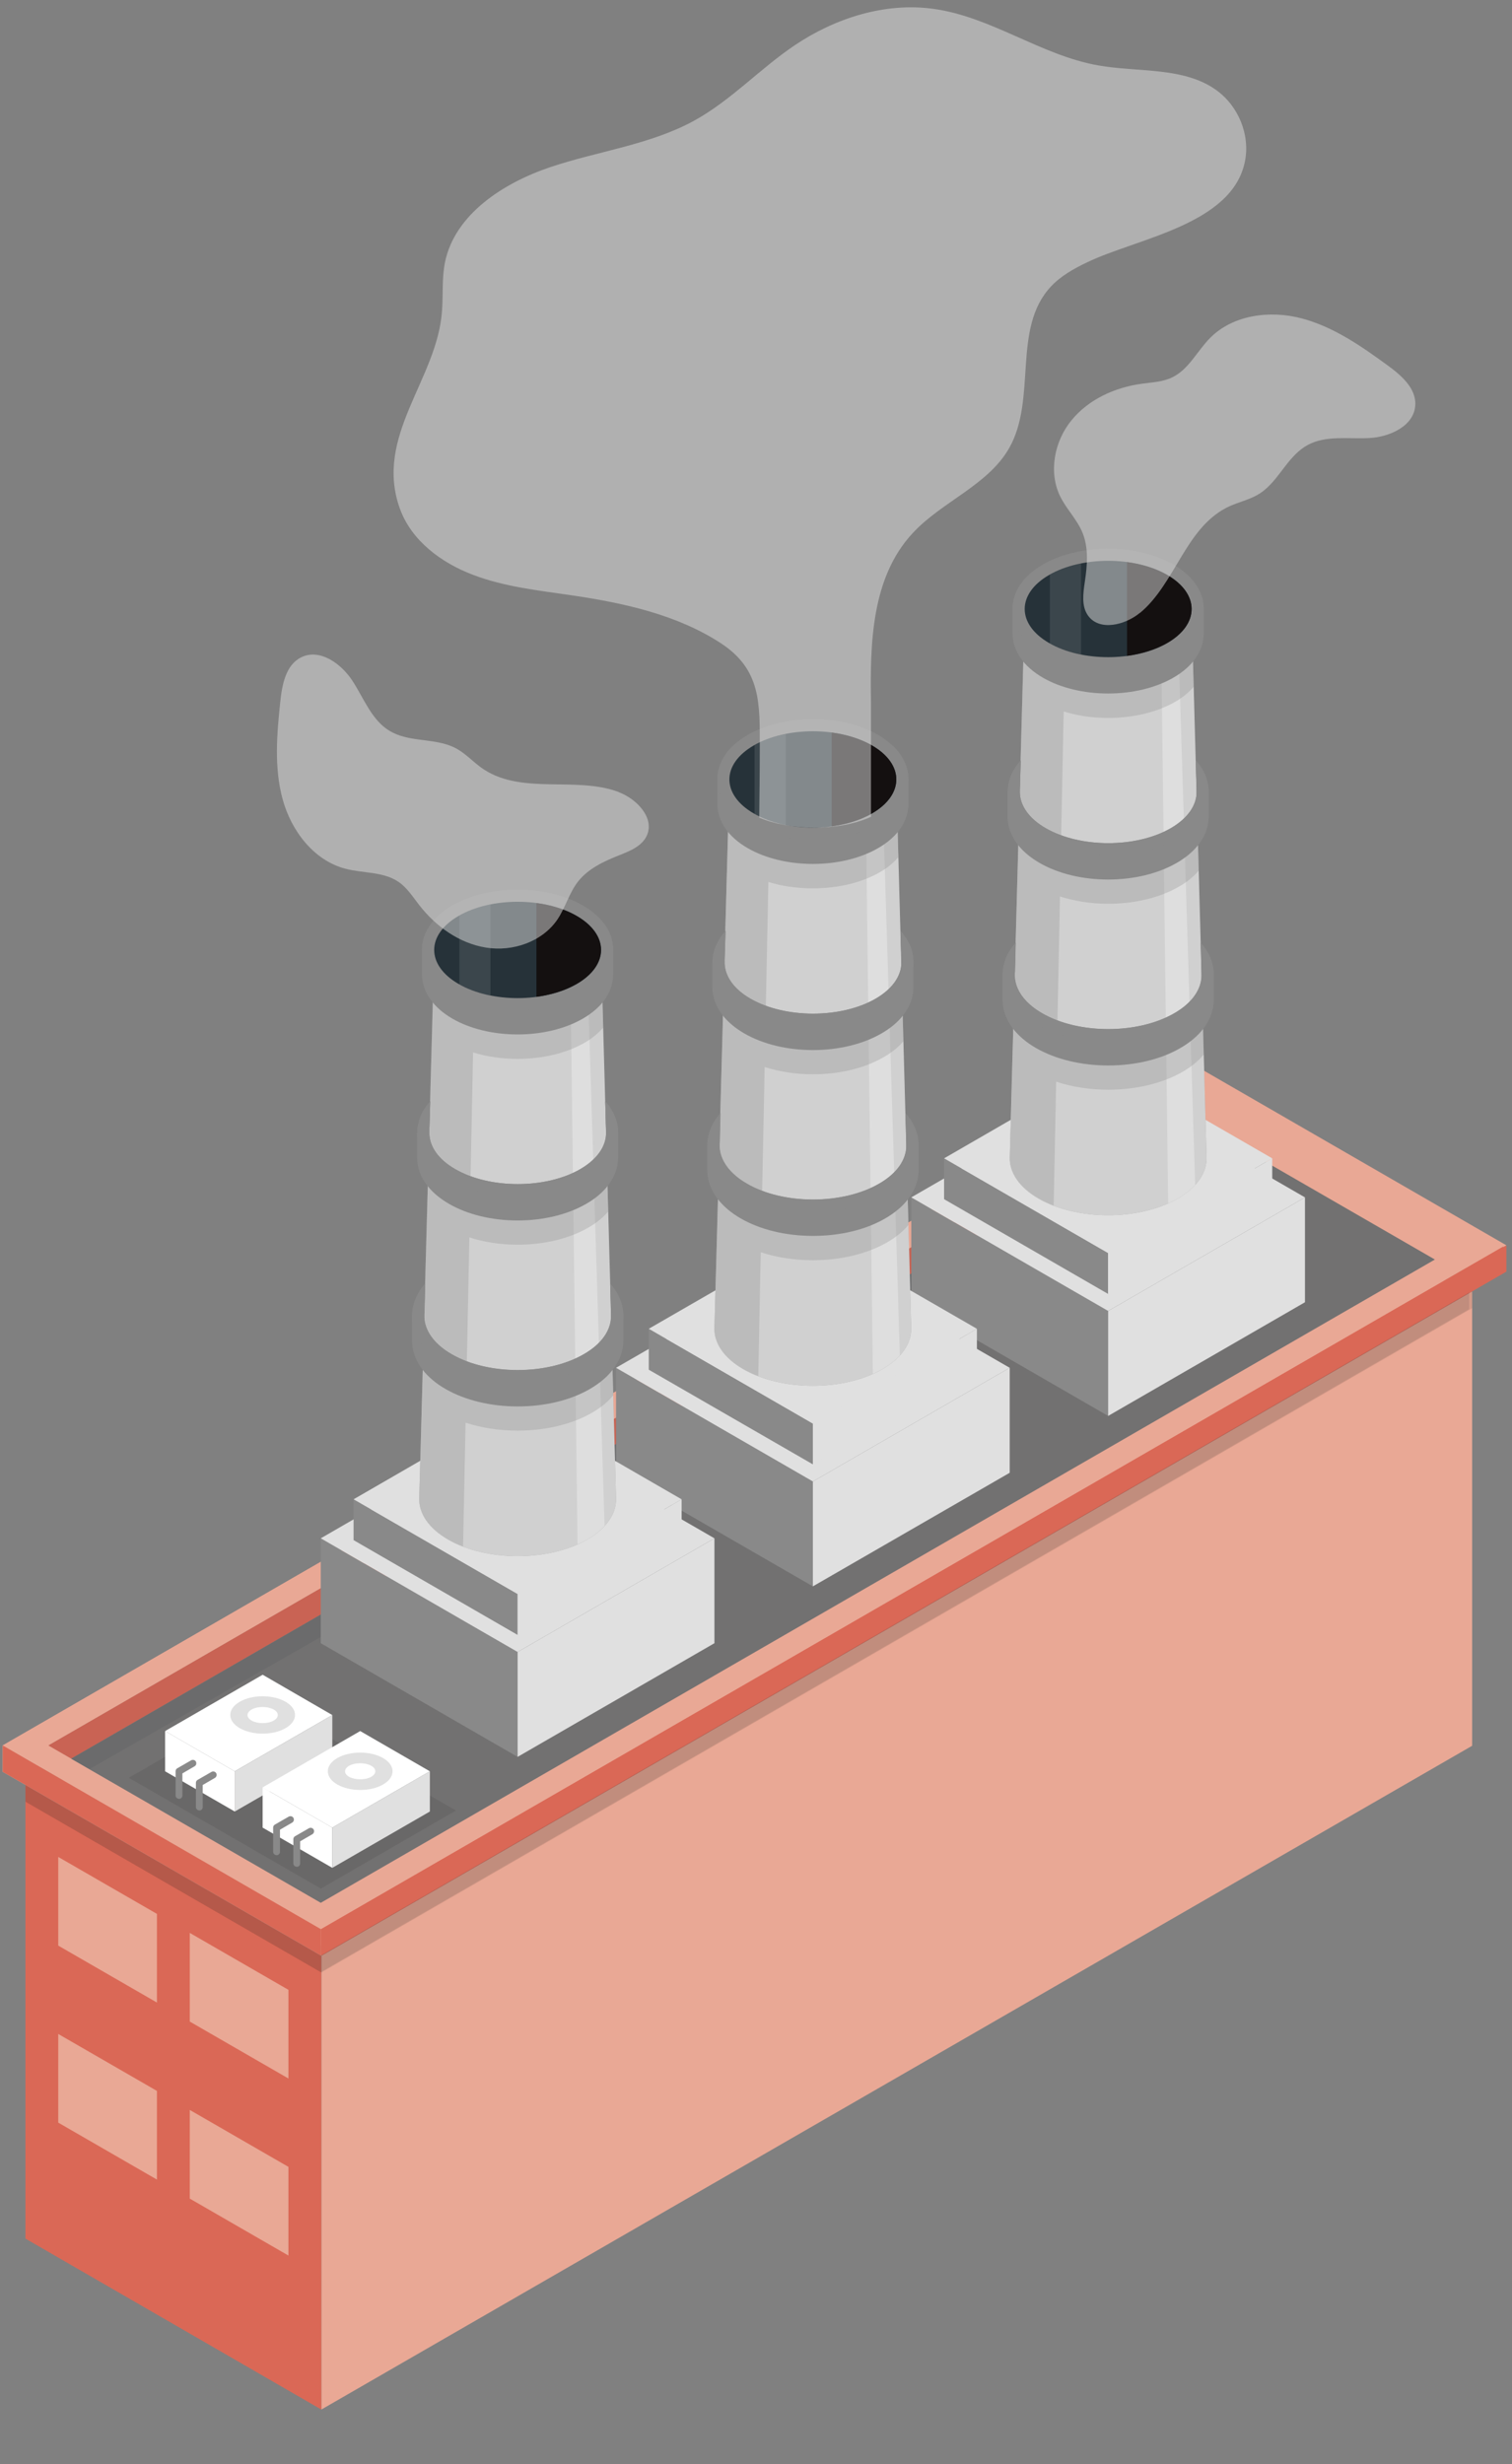 <svg width="135" height="220" viewBox="0 0 135 220" fill="none" xmlns="http://www.w3.org/2000/svg">
<rect x="0" y="0" width="135" height="220" fill="#808080" stroke="none"/>
<g clip-path="url(#clip0_732_8865)">
<path d="M28.692 215.134V174.623L131.443 115.305V155.869L28.692 215.134Z" fill="#E9A895"/>
<path d="M32.266 177.786V186.935L44.284 179.993V170.843L32.266 177.786Z" fill="#E9A895"/>
<path d="M28.692 215.134L2.272 199.873V159.371L28.692 174.623V215.134Z" fill="#DA6856"/>
<path d="M14.012 170.88L5.202 165.796V173.712L14.012 178.796V170.88ZM25.752 177.661L16.943 172.577V180.493L25.752 185.577V177.661Z" fill="#E9A895"/>
<path d="M32.267 193.468V202.617L44.284 195.675V186.525L32.267 193.468Z" fill="#E9A895"/>
<path d="M14.012 186.686L5.202 181.602V189.518L14.012 194.602V186.686ZM25.752 193.467L16.943 188.383V196.3L25.752 201.384V193.467Z" fill="#E9A895"/>
<g opacity="0.1">
<path d="M130.148 112.517L131.443 113.268V116.797L28.692 176.116L2.272 160.864V158.514L4.586 157.174L6.623 158.353L4.309 159.693L28.692 173.766L130.425 115.037L128.11 113.697L130.148 112.517Z" fill="#141010"/>
</g>
<path d="M106.042 97.105V99.464L6.347 157.013L4.31 155.843L106.042 97.105Z" fill="#DA6856"/>
<path d="M28.694 172.264L134.5 111.186V113.536L28.694 174.623V172.264Z" fill="#DA6856"/>
<path d="M0.235 155.842L28.693 172.274L134.499 111.186L106.042 94.755L104.005 95.934L0.235 155.842ZM4.31 155.842L106.042 97.114L130.425 111.186L28.693 169.915L4.31 155.842Z" fill="#E9A895"/>
<path d="M0.235 155.842V158.192L28.693 174.623V172.265L0.235 155.842Z" fill="#E9A895"/>
<path d="M106.042 97.105V99.464L128.388 112.357L130.425 111.186L106.042 97.105Z" fill="#E9A895"/>
<path d="M106.042 99.464L6.347 157.013L28.693 169.915L128.388 112.357L106.042 99.464Z" fill="#E9A895"/>
<g opacity="0.1">
<path d="M7.991 157.96L108.213 100.714L106.042 97.105L4.309 155.833L7.991 157.96Z" fill="#141010"/>
</g>
<g opacity="0.1">
<path d="M129.873 112.617L131.168 113.367V116.888L28.641 176.081L2.283 160.865V158.515L4.588 157.175L6.626 158.354L4.311 159.686L28.641 173.731L130.15 115.128L127.836 113.796L129.873 112.617Z" fill="#141010"/>
</g>
<path d="M105.819 97.24V99.589L6.347 157.023L4.31 155.843L105.819 97.24Z" fill="#DA6856"/>
<path d="M28.64 172.239L134.215 111.285V113.635L28.64 174.589V172.239Z" fill="#DA6856"/>
<path d="M0.245 155.842L28.64 172.238L134.214 111.284L105.819 94.889L103.782 96.059L0.245 155.842ZM4.311 155.842L105.819 97.239L130.149 111.284L28.64 169.888L4.311 155.842Z" fill="#E9A895"/>
<path d="M0.245 155.844V158.193L28.64 174.589V172.239L0.245 155.844Z" fill="#DA6856"/>
<path d="M105.82 97.24V99.589L128.113 112.456L130.15 111.285L105.82 97.24Z" fill="#E9A895"/>
<path d="M105.819 99.59L6.347 157.023L28.64 169.889L128.111 112.456L105.819 99.59Z" fill="#898989"/>
<g opacity="0.2">
<path d="M105.821 99.589L6.349 157.022L28.642 169.888L128.113 112.455L105.821 99.589Z" fill="#141010"/>
</g>
<g opacity="0.1">
<path d="M7.983 157.952L107.991 100.84L105.82 97.24L4.311 155.834L7.983 157.952Z" fill="#263239"/>
</g>
<g opacity="0.1">
<path d="M23.567 151.76L40.704 161.651L28.651 168.62L11.505 158.729L23.567 151.76Z" fill="#141010"/>
</g>
<path d="M23.452 149.527L29.67 153.127L20.959 158.149L14.74 154.557L23.452 149.527Z" fill="white"/>
<path d="M29.671 153.127V156.719L20.96 161.741V158.149L29.671 153.127Z" fill="#E0E0E0"/>
<path d="M14.74 154.557V158.149L20.959 161.741V158.149L14.74 154.557Z" fill="white"/>
<path d="M25.497 151.939C26.623 152.591 26.623 153.645 25.497 154.298C24.371 154.95 22.54 154.95 21.405 154.298C20.279 153.645 20.279 152.591 21.405 151.939C22.531 151.287 24.362 151.287 25.497 151.939Z" fill="#E0E0E0"/>
<path d="M24.407 152.618C24.935 152.895 24.935 153.351 24.407 153.637C23.88 153.923 23.023 153.914 22.495 153.637C21.968 153.36 21.968 152.904 22.495 152.618C23.023 152.332 23.88 152.341 24.407 152.618Z" fill="white"/>
<path d="M17.795 161.65C17.965 161.65 18.099 161.516 18.099 161.347V159.372L19.189 158.738C19.331 158.657 19.385 158.469 19.305 158.318C19.224 158.175 19.037 158.121 18.885 158.201L17.643 158.916C17.545 158.97 17.491 159.068 17.491 159.184V161.338C17.491 161.507 17.625 161.641 17.795 161.641V161.65Z" fill="#898989"/>
<path d="M15.982 160.614C16.151 160.614 16.285 160.48 16.285 160.31V158.336L17.375 157.701C17.518 157.621 17.572 157.433 17.491 157.281C17.411 157.138 17.224 157.085 17.072 157.165L15.83 157.88C15.731 157.934 15.678 158.032 15.678 158.148V160.301C15.678 160.471 15.812 160.605 15.982 160.605V160.614Z" fill="#898989"/>
<path d="M32.161 154.556L38.379 158.148L29.668 163.178L23.449 159.586L32.161 154.556Z" fill="white"/>
<path d="M38.38 158.148V161.74L29.669 166.77V163.178L38.38 158.148Z" fill="#E0E0E0"/>
<path d="M23.449 159.586V163.177L29.668 166.769V163.177L23.449 159.586Z" fill="white"/>
<path d="M34.205 156.968C35.331 157.62 35.331 158.675 34.205 159.327C33.08 159.979 31.248 159.979 30.113 159.327C28.988 158.675 28.988 157.62 30.113 156.968C31.239 156.316 33.071 156.316 34.205 156.968Z" fill="#E0E0E0"/>
<path d="M33.115 157.638C33.642 157.915 33.642 158.371 33.115 158.657C32.587 158.934 31.73 158.934 31.203 158.657C30.675 158.38 30.675 157.924 31.203 157.638C31.73 157.361 32.587 157.361 33.115 157.638Z" fill="white"/>
<path d="M26.496 166.68C26.665 166.68 26.799 166.546 26.799 166.376V164.402L27.889 163.767C28.032 163.687 28.086 163.499 28.006 163.347C27.925 163.204 27.738 163.151 27.586 163.231L26.344 163.946C26.245 164 26.192 164.098 26.192 164.214V166.367C26.192 166.537 26.326 166.671 26.496 166.671V166.68Z" fill="#898989"/>
<path d="M24.692 165.643C24.862 165.643 24.996 165.509 24.996 165.339V163.364L26.086 162.73C26.229 162.65 26.282 162.462 26.202 162.31C26.122 162.167 25.934 162.114 25.782 162.194L24.54 162.909C24.442 162.962 24.388 163.061 24.388 163.177V165.33C24.388 165.5 24.522 165.634 24.692 165.634V165.643Z" fill="#898989"/>
<path d="M98.94 126.421V117.049L81.365 106.908V116.271L98.94 126.421Z" fill="#898989"/>
<path d="M98.94 126.421V117.049L116.514 106.908V116.271L98.94 126.421Z" fill="#E0E0E0"/>
<path d="M81.365 106.907L98.94 96.757L116.514 106.907L98.94 117.048L81.365 106.907Z" fill="#E0E0E0"/>
<path d="M98.939 115.529V111.875L84.294 103.422V107.068L98.939 115.529Z" fill="#898989"/>
<path d="M98.939 115.529V111.875L113.592 103.422V107.068L98.939 115.529Z" fill="#E0E0E0"/>
<path d="M84.294 103.422L98.938 94.961L113.592 103.422L98.938 111.874L84.294 103.422Z" fill="#E0E0E0"/>
<path d="M90.154 103.369L91.494 54.379C91.494 53.28 92.218 52.181 93.674 51.341C96.587 49.661 101.305 49.661 104.208 51.341C105.665 52.181 106.388 53.28 106.388 54.379L107.729 103.377C107.747 104.691 106.898 106.013 105.155 107.014C101.724 108.997 96.158 108.997 92.727 107.014C90.994 106.013 90.136 104.691 90.154 103.377V103.369Z" fill="#898989"/>
<g opacity="0.6">
<path d="M90.154 103.369L91.494 54.379C91.494 53.28 92.218 52.181 93.674 51.341C96.587 49.661 101.305 49.661 104.208 51.341C105.665 52.181 106.388 53.28 106.388 54.379L107.729 103.377C107.747 104.691 106.898 106.013 105.155 107.014C101.724 108.997 96.158 108.997 92.727 107.014C90.994 106.013 90.136 104.691 90.154 103.377V103.369Z" fill="white"/>
</g>
<g opacity="0.3">
<path d="M105.041 51.912L106.712 105.798C106.31 106.235 105.801 106.646 105.157 107.013C104.88 107.174 104.594 107.308 104.3 107.442L103.594 51.018C103.808 51.116 104.023 51.224 104.219 51.34C104.532 51.518 104.8 51.715 105.05 51.912H105.041Z" fill="white"/>
</g>
<g opacity="0.3">
<path d="M90.441 93.004L90.521 89.894L90.852 77.743L90.968 73.499L91.486 54.387C91.486 54.262 91.495 54.137 91.522 54.012C91.674 53.038 92.388 52.091 93.675 51.349C94.149 51.072 94.676 50.849 95.23 50.661L95.212 51.68C96.365 51.349 97.633 51.171 98.938 51.171C101.154 51.171 103.262 51.671 104.862 52.574C105.416 52.886 105.88 53.253 106.273 53.637C106.354 53.887 106.389 54.137 106.389 54.387L106.577 61.321C106.13 61.83 105.567 62.304 104.862 62.697C103.262 63.599 101.163 64.1 98.938 64.1C97.535 64.1 96.177 63.903 94.971 63.519L94.703 76.76C97.812 77.859 101.94 77.645 104.629 76.117C105.934 75.384 106.693 74.446 106.917 73.481L107.033 77.734C106.559 78.288 105.943 78.788 105.183 79.208C103.503 80.164 101.288 80.692 98.947 80.692C97.419 80.692 95.945 80.459 94.64 80.039L94.372 93.281C97.66 94.478 102.083 94.264 104.96 92.629C106.336 91.851 107.131 90.877 107.372 89.868L107.488 94.138C106.997 94.737 106.336 95.273 105.514 95.738C103.745 96.739 101.413 97.293 98.947 97.293C97.294 97.293 95.703 97.042 94.301 96.578L94.077 107.639C93.604 107.46 93.157 107.246 92.737 107.005C91.004 106.004 90.146 104.682 90.164 103.368L90.45 93.004H90.441Z" fill="#898989"/>
</g>
<path d="M89.96 70.72V72.883C89.96 73.803 90.291 74.688 90.916 75.465C91.381 76.055 92.033 76.591 92.819 77.046C94.472 78.002 96.652 78.529 98.94 78.529C101.227 78.529 103.407 78.002 105.06 77.046C105.855 76.591 106.498 76.055 106.963 75.465C107.589 74.688 107.919 73.803 107.919 72.883V70.72C107.919 69.693 107.517 68.737 106.767 67.897L106.838 70.506V70.72C106.838 71.891 106.07 73.052 104.533 73.946C101.45 75.724 96.456 75.724 93.373 73.946C91.845 73.07 91.077 71.909 91.059 70.747V70.497L91.139 67.897C90.38 68.737 89.978 69.702 89.978 70.72H89.96Z" fill="#898989"/>
<path d="M89.96 70.72C89.96 71.676 90.317 72.57 90.97 73.374C91.434 73.937 92.06 74.446 92.819 74.884C94.472 75.84 96.652 76.358 98.94 76.358C101.227 76.358 103.407 75.831 105.06 74.884C105.828 74.455 106.445 73.937 106.91 73.374C107.571 72.57 107.919 71.676 107.919 70.72C107.919 69.693 107.517 68.737 106.767 67.897L106.838 70.506V70.72C106.838 71.891 106.07 73.052 104.533 73.946C101.45 75.724 96.456 75.724 93.373 73.946C91.845 73.07 91.077 71.909 91.059 70.747V70.497L91.139 67.897C90.38 68.737 89.978 69.702 89.978 70.72H89.96Z" fill="#898989"/>
<path d="M89.511 87.071V89.233C89.511 90.18 89.833 91.074 90.467 91.869C90.968 92.503 91.647 93.084 92.504 93.575C94.247 94.576 96.525 95.13 98.946 95.13C101.368 95.13 103.646 94.585 105.388 93.575C106.246 93.075 106.934 92.503 107.425 91.86C108.051 91.056 108.382 90.162 108.382 89.224V87.062C108.382 86.025 107.979 85.043 107.22 84.176L107.291 86.83V87.062C107.291 88.295 106.487 89.528 104.852 90.466C101.591 92.351 96.311 92.351 93.058 90.466C91.459 89.546 90.646 88.34 90.61 87.124V86.83L90.628 86.803L90.691 84.167C89.931 85.034 89.529 86.016 89.529 87.062L89.511 87.071Z" fill="#898989"/>
<path d="M89.511 87.07C89.511 88.035 89.86 88.955 90.521 89.777C91.012 90.385 91.673 90.939 92.495 91.412C94.238 92.413 96.516 92.967 98.937 92.967C101.359 92.967 103.637 92.413 105.379 91.412C106.201 90.939 106.863 90.385 107.354 89.777C108.015 88.955 108.364 88.035 108.364 87.07C108.364 86.033 107.962 85.05 107.202 84.184L107.274 86.838V87.07C107.274 88.303 106.469 89.536 104.834 90.474C101.573 92.359 96.293 92.359 93.04 90.474C91.441 89.554 90.628 88.347 90.592 87.132V86.838L90.61 86.811L90.673 84.175C89.913 85.042 89.511 86.024 89.511 87.07Z" fill="#898989"/>
<path d="M90.406 54.378C90.406 52.823 91.371 51.411 93.131 50.402C94.704 49.499 96.759 48.999 98.939 48.999C101.119 48.999 103.183 49.499 104.747 50.402C106.507 51.411 107.472 52.832 107.472 54.378V56.54C107.472 58.095 106.507 59.506 104.747 60.516C103.174 61.419 101.11 61.919 98.939 61.919C96.768 61.919 94.695 61.419 93.131 60.516C91.371 59.506 90.406 58.086 90.406 56.54V54.378Z" fill="#898989"/>
<path d="M98.939 59.757C101.119 59.757 103.183 59.256 104.747 58.354C106.507 57.344 107.472 55.923 107.472 54.378C107.472 52.832 106.507 51.411 104.747 50.402C103.174 49.499 101.119 48.999 98.939 48.999C96.759 48.999 94.704 49.499 93.131 50.402C91.371 51.411 90.406 52.832 90.406 54.378C90.406 55.923 91.371 57.344 93.131 58.354C94.704 59.256 96.768 59.757 98.939 59.757Z" fill="#898989"/>
<path d="M104.21 57.416C101.297 59.096 96.58 59.096 93.676 57.416C90.763 55.736 90.763 53.011 93.676 51.331C96.589 49.651 101.306 49.651 104.21 51.331C107.123 53.011 107.123 55.736 104.21 57.416Z" fill="#263239"/>
<path d="M100.627 50.187C101.94 50.366 103.191 50.741 104.21 51.331C107.123 53.011 107.123 55.736 104.21 57.415C103.182 58.005 101.94 58.38 100.627 58.559V50.187Z" fill="#141010"/>
<g opacity="0.1">
<path d="M96.519 58.434C95.509 58.237 94.553 57.907 93.74 57.451V51.295C94.553 50.839 95.509 50.509 96.519 50.312V58.443V58.434Z" fill="white"/>
</g>
<path d="M72.578 141.637V132.273L55.003 122.123V131.496L72.578 141.637Z" fill="#898989"/>
<path d="M72.578 141.637V132.273L90.152 122.123V131.496L72.578 141.637Z" fill="#E0E0E0"/>
<path d="M55.003 122.123L72.578 111.982L90.152 122.123L72.578 132.273L55.003 122.123Z" fill="#E0E0E0"/>
<path d="M72.579 130.745V127.1L57.926 118.639V122.293L72.579 130.745Z" fill="#898989"/>
<path d="M72.58 130.745V127.1L87.224 118.639V122.293L72.58 130.745Z" fill="#E0E0E0"/>
<path d="M57.926 118.639L72.579 110.186L87.224 118.639L72.579 127.1L57.926 118.639Z" fill="#E0E0E0"/>
<path d="M63.788 118.595L65.128 69.605C65.128 68.506 65.852 67.407 67.308 66.567C70.221 64.887 74.938 64.887 77.842 66.567C79.298 67.407 80.022 68.506 80.022 69.605L81.362 118.604C81.38 119.917 80.531 121.239 78.789 122.24C75.358 124.224 69.792 124.224 66.361 122.24C64.627 121.239 63.77 119.917 63.788 118.604V118.595Z" fill="#898989"/>
<g opacity="0.6">
<path d="M63.788 118.595L65.128 69.605C65.128 68.506 65.852 67.407 67.308 66.567C70.221 64.887 74.939 64.887 77.842 66.567C79.299 67.407 80.022 68.506 80.022 69.605L81.363 118.604C81.38 119.917 80.532 121.24 78.789 122.24C75.358 124.224 69.792 124.224 66.361 122.24C64.628 121.24 63.77 119.917 63.788 118.604V118.595Z" fill="white"/>
</g>
<g opacity="0.3">
<path d="M78.674 67.129L80.345 121.016C79.943 121.453 79.434 121.864 78.79 122.231C78.513 122.392 78.227 122.526 77.933 122.66L77.227 66.236C77.441 66.334 77.656 66.442 77.852 66.558C78.165 66.736 78.433 66.933 78.683 67.129H78.674Z" fill="white"/>
</g>
<g opacity="0.3">
<path d="M64.074 108.22L64.163 105.111L64.494 92.96L64.61 88.716L65.128 69.604C65.128 69.479 65.137 69.354 65.155 69.229C65.307 68.255 66.022 67.308 67.308 66.566C67.782 66.289 68.309 66.066 68.863 65.878L68.845 66.897C69.998 66.566 71.266 66.388 72.571 66.388C74.787 66.388 76.895 66.888 78.495 67.79C79.049 68.103 79.513 68.469 79.906 68.853C79.987 69.104 80.022 69.354 80.022 69.604L80.21 76.537C79.763 77.047 79.2 77.52 78.495 77.913C76.895 78.816 74.796 79.316 72.571 79.316C71.168 79.316 69.81 79.12 68.604 78.744L68.336 91.986C71.445 93.085 75.573 92.87 78.262 91.343C79.567 90.61 80.326 89.672 80.549 88.707L80.666 92.96C80.192 93.514 79.576 94.014 78.816 94.434C77.136 95.39 74.921 95.917 72.58 95.917C71.052 95.917 69.578 95.685 68.273 95.265L68.005 108.506C71.293 109.704 75.716 109.489 78.593 107.854C79.969 107.077 80.764 106.103 80.996 105.093L81.112 109.364C80.621 109.963 79.96 110.499 79.138 110.963C77.369 111.964 75.037 112.518 72.571 112.518C70.918 112.518 69.327 112.268 67.925 111.803L67.701 122.865C67.228 122.686 66.781 122.472 66.361 122.23C64.628 121.23 63.77 119.907 63.788 118.594L64.074 108.229V108.22Z" fill="#898989"/>
</g>
<path d="M63.601 85.946V88.108C63.601 89.028 63.932 89.913 64.557 90.69C65.022 91.28 65.674 91.816 66.46 92.272C68.113 93.228 70.293 93.755 72.581 93.755C74.868 93.755 77.048 93.228 78.701 92.272C79.496 91.816 80.139 91.28 80.604 90.69C81.23 89.913 81.56 89.028 81.56 88.108V85.946C81.56 84.918 81.158 83.962 80.407 83.122L80.479 85.731V85.946C80.479 87.116 79.711 88.278 78.174 89.171C75.091 90.949 70.097 90.949 67.014 89.171C65.486 88.296 64.718 87.134 64.7 85.973V85.722L64.781 83.122C64.021 83.962 63.619 84.927 63.619 85.946H63.601Z" fill="#898989"/>
<path d="M63.601 85.946C63.601 86.902 63.959 87.795 64.611 88.6C65.075 89.162 65.701 89.672 66.46 90.109C68.113 91.066 70.293 91.584 72.581 91.584C74.868 91.584 77.048 91.057 78.701 90.109C79.469 89.681 80.086 89.162 80.55 88.6C81.212 87.795 81.56 86.902 81.56 85.946C81.56 84.918 81.158 83.962 80.407 83.122L80.479 85.731V85.946C80.479 87.116 79.711 88.278 78.174 89.171C75.091 90.949 70.097 90.949 67.014 89.171C65.486 88.296 64.718 87.134 64.7 85.973V85.722L64.781 83.122C64.021 83.962 63.619 84.927 63.619 85.946H63.601Z" fill="#898989"/>
<path d="M63.153 102.288V104.45C63.153 105.397 63.475 106.291 64.109 107.086C64.609 107.72 65.288 108.301 66.146 108.792C67.888 109.793 70.167 110.347 72.588 110.347C75.01 110.347 77.288 109.802 79.03 108.792C79.888 108.292 80.576 107.72 81.067 107.077C81.693 106.273 82.023 105.379 82.023 104.441V102.279C82.023 101.242 81.621 100.26 80.862 99.393L80.933 102.047V102.279C80.933 103.512 80.129 104.745 78.494 105.683C75.233 107.568 69.953 107.568 66.7 105.683C65.101 104.763 64.288 103.556 64.252 102.341V102.047L64.27 102.02L64.332 99.384C63.573 100.251 63.171 101.233 63.171 102.279L63.153 102.288Z" fill="#898989"/>
<path d="M63.153 102.288C63.153 103.253 63.502 104.173 64.163 104.995C64.654 105.603 65.315 106.157 66.137 106.631C67.88 107.631 70.158 108.185 72.579 108.185C75.001 108.185 77.279 107.631 79.021 106.631C79.843 106.157 80.505 105.603 80.996 104.995C81.657 104.173 82.006 103.253 82.006 102.288C82.006 101.252 81.603 100.269 80.844 99.402L80.916 102.056V102.288C80.916 103.521 80.111 104.754 78.476 105.692C75.215 107.578 69.935 107.578 66.682 105.692C65.083 104.772 64.27 103.566 64.234 102.351V102.056L64.252 102.029L64.315 99.393C63.555 100.26 63.153 101.243 63.153 102.288Z" fill="#898989"/>
<path d="M64.048 69.595C64.048 68.041 65.013 66.629 66.773 65.619C68.346 64.717 70.401 64.216 72.581 64.216C74.761 64.216 76.825 64.717 78.388 65.619C80.149 66.629 81.114 68.049 81.114 69.595V71.757C81.114 73.312 80.149 74.724 78.388 75.734C76.816 76.636 74.752 77.136 72.581 77.136C70.41 77.136 68.337 76.636 66.773 75.734C65.013 74.724 64.048 73.303 64.048 71.757V69.595Z" fill="#898989"/>
<path d="M72.581 74.974C74.761 74.974 76.825 74.474 78.388 73.571C80.149 72.562 81.114 71.141 81.114 69.595C81.114 68.049 80.149 66.629 78.388 65.619C76.816 64.717 74.761 64.216 72.581 64.216C70.401 64.216 68.346 64.717 66.773 65.619C65.013 66.629 64.048 68.049 64.048 69.595C64.048 71.141 65.013 72.562 66.773 73.571C68.346 74.474 70.41 74.974 72.581 74.974Z" fill="#898989"/>
<path d="M77.843 72.634C74.93 74.314 70.213 74.314 67.309 72.634C64.396 70.954 64.396 68.229 67.309 66.55C70.222 64.87 74.939 64.87 77.843 66.55C80.756 68.229 80.756 70.954 77.843 72.634Z" fill="#263239"/>
<path d="M74.26 65.406C75.573 65.584 76.824 65.96 77.843 66.549C80.756 68.229 80.756 70.954 77.843 72.634C76.815 73.224 75.573 73.599 74.26 73.778V65.406Z" fill="#141010"/>
<g opacity="0.1">
<path d="M70.15 73.66C69.14 73.464 68.184 73.133 67.371 72.677V66.521C68.184 66.066 69.14 65.735 70.15 65.539V73.669V73.66Z" fill="white"/>
</g>
<path d="M46.214 156.862V147.498L28.639 137.348V146.712L46.214 156.862Z" fill="#898989"/>
<path d="M46.214 156.862V147.498L63.789 137.348V146.712L46.214 156.862Z" fill="#E0E0E0"/>
<path d="M28.64 137.347L46.215 127.197L63.789 137.347L46.215 147.497L28.64 137.347Z" fill="#E0E0E0"/>
<path d="M46.214 145.971V142.316L31.57 133.864V137.509L46.214 145.971Z" fill="#898989"/>
<path d="M46.215 145.971V142.316L60.859 133.864V137.509L46.215 145.971Z" fill="#E0E0E0"/>
<path d="M31.57 133.864L46.214 125.402L60.858 133.864L46.214 142.316L31.57 133.864Z" fill="#E0E0E0"/>
<path d="M37.431 133.809L38.772 84.819C38.772 83.72 39.495 82.621 40.952 81.781C43.864 80.102 48.582 80.102 51.486 81.781C52.942 82.621 53.666 83.72 53.666 84.819L55.006 133.818C55.024 135.132 54.175 136.454 52.433 137.455C49.002 139.438 43.435 139.438 40.005 137.455C38.271 136.454 37.413 135.132 37.431 133.818V133.809Z" fill="#898989"/>
<g opacity="0.6">
<path d="M37.431 133.81L38.772 84.82C38.772 83.721 39.495 82.622 40.952 81.782C43.864 80.103 48.582 80.103 51.486 81.782C52.942 82.622 53.666 83.721 53.666 84.82L55.006 133.819C55.024 135.132 54.175 136.455 52.433 137.455C49.002 139.439 43.436 139.439 40.005 137.455C38.271 136.455 37.414 135.132 37.431 133.819V133.81Z" fill="white"/>
</g>
<g opacity="0.3">
<path d="M52.308 82.353L53.979 136.239C53.577 136.676 53.067 137.087 52.424 137.454C52.147 137.615 51.861 137.749 51.566 137.883L50.86 81.459C51.075 81.557 51.289 81.665 51.486 81.781C51.798 81.959 52.067 82.156 52.317 82.353H52.308Z" fill="white"/>
</g>
<g opacity="0.3">
<path d="M37.708 123.445L37.789 120.336L38.119 108.184L38.235 103.94L38.754 84.829C38.754 84.704 38.763 84.579 38.789 84.454C38.941 83.48 39.656 82.532 40.943 81.791C41.416 81.514 41.943 81.29 42.497 81.103L42.48 82.121C43.632 81.791 44.901 81.612 46.205 81.612C48.421 81.612 50.53 82.112 52.129 83.015C52.683 83.328 53.148 83.694 53.541 84.078C53.621 84.328 53.657 84.579 53.657 84.829L53.845 91.762C53.398 92.272 52.835 92.745 52.129 93.138C50.53 94.041 48.43 94.541 46.205 94.541C44.803 94.541 43.444 94.344 42.238 93.96L41.97 107.202C45.08 108.301 49.207 108.086 51.897 106.558C53.201 105.826 53.961 104.887 54.184 103.923L54.3 108.176C53.827 108.729 53.21 109.23 52.451 109.65C50.771 110.606 48.555 111.133 46.214 111.133C44.686 111.133 43.212 110.901 41.908 110.481L41.64 123.722C44.928 124.919 49.35 124.705 52.227 123.07C53.603 122.293 54.399 121.319 54.64 120.309L54.756 124.58C54.265 125.179 53.603 125.715 52.781 126.179C51.012 127.18 48.68 127.734 46.214 127.734C44.561 127.734 42.971 127.484 41.568 127.019L41.345 138.08C40.871 137.902 40.425 137.687 40.005 137.446C38.271 136.445 37.413 135.123 37.431 133.81L37.717 123.445H37.708Z" fill="#898989"/>
</g>
<path d="M37.235 101.161V103.324C37.235 104.244 37.566 105.128 38.191 105.906C38.656 106.495 39.308 107.032 40.094 107.487C41.747 108.443 43.927 108.97 46.214 108.97C48.502 108.97 50.682 108.443 52.335 107.487C53.13 107.032 53.773 106.495 54.238 105.906C54.863 105.128 55.194 104.244 55.194 103.324V101.161C55.194 100.134 54.792 99.178 54.041 98.338L54.113 100.947V101.161C54.113 102.332 53.344 103.493 51.808 104.387C48.725 106.165 43.73 106.165 40.648 104.387C39.12 103.511 38.352 102.35 38.334 101.188V100.938L38.414 98.338C37.655 99.178 37.253 100.143 37.253 101.161H37.235Z" fill="#898989"/>
<path d="M37.235 101.161C37.235 102.117 37.592 103.011 38.245 103.815C38.709 104.378 39.335 104.887 40.094 105.325C41.747 106.281 43.927 106.799 46.214 106.799C48.502 106.799 50.682 106.272 52.335 105.325C53.103 104.896 53.72 104.378 54.184 103.815C54.846 103.011 55.194 102.117 55.194 101.161C55.194 100.134 54.792 99.178 54.041 98.338L54.113 100.947V101.161C54.113 102.332 53.344 103.493 51.808 104.387C48.725 106.165 43.73 106.165 40.648 104.387C39.12 103.511 38.352 102.35 38.334 101.188V100.938L38.414 98.338C37.655 99.178 37.253 100.143 37.253 101.161H37.235Z" fill="#898989"/>
<path d="M36.788 117.512V119.675C36.788 120.622 37.109 121.515 37.744 122.31C38.244 122.945 38.923 123.525 39.781 124.017C41.523 125.018 43.802 125.572 46.223 125.572C48.644 125.572 50.923 125.027 52.665 124.017C53.523 123.517 54.211 122.945 54.702 122.301C55.328 121.497 55.658 120.604 55.658 119.666V117.503C55.658 116.467 55.256 115.484 54.497 114.617L54.568 117.271V117.503C54.568 118.736 53.764 119.969 52.129 120.908C48.868 122.793 43.587 122.793 40.335 120.908C38.736 119.987 37.922 118.781 37.887 117.566V117.271L37.905 117.244L37.967 114.608C37.208 115.475 36.806 116.458 36.806 117.503L36.788 117.512Z" fill="#898989"/>
<path d="M36.788 117.513C36.788 118.478 37.136 119.398 37.797 120.22C38.289 120.828 38.95 121.382 39.772 121.855C41.514 122.856 43.793 123.41 46.214 123.41C48.635 123.41 50.914 122.856 52.656 121.855C53.478 121.382 54.139 120.828 54.631 120.22C55.292 119.398 55.64 118.478 55.64 117.513C55.64 116.476 55.238 115.493 54.479 114.627L54.55 117.28V117.513C54.55 118.746 53.746 119.979 52.111 120.917C48.85 122.802 43.569 122.802 40.317 120.917C38.718 119.997 37.905 118.79 37.869 117.575V117.28L37.887 117.254L37.949 114.618C37.19 115.485 36.788 116.467 36.788 117.513Z" fill="#898989"/>
<path d="M37.682 84.819C37.682 83.264 38.647 81.853 40.407 80.843C41.979 79.941 44.034 79.44 46.215 79.44C48.395 79.44 50.459 79.941 52.022 80.843C53.782 81.853 54.747 83.273 54.747 84.819V86.981C54.747 88.536 53.782 89.948 52.022 90.957C50.45 91.86 48.386 92.36 46.215 92.36C44.043 92.36 41.971 91.86 40.407 90.957C38.656 89.948 37.682 88.527 37.682 86.981V84.819Z" fill="#898989"/>
<path d="M46.215 90.198C48.395 90.198 50.459 89.698 52.022 88.795C53.782 87.786 54.747 86.365 54.747 84.819C54.747 83.273 53.782 81.853 52.022 80.843C50.45 79.941 48.395 79.44 46.215 79.44C44.034 79.44 41.979 79.941 40.407 80.843C38.647 81.853 37.682 83.273 37.682 84.819C37.682 86.365 38.647 87.786 40.407 88.795C41.979 89.698 44.043 90.198 46.215 90.198Z" fill="#898989"/>
<path d="M51.486 87.857C48.573 89.537 43.855 89.537 40.952 87.857C38.039 86.177 38.039 83.452 40.952 81.773C43.864 80.093 48.582 80.093 51.486 81.773C54.398 83.452 54.398 86.177 51.486 87.857Z" fill="#263239"/>
<path d="M47.895 80.629C49.208 80.807 50.459 81.183 51.477 81.772C54.39 83.452 54.39 86.177 51.477 87.857C50.45 88.447 49.208 88.822 47.895 89.001V80.629Z" fill="#141010"/>
<g opacity="0.1">
<path d="M43.794 88.875C42.785 88.679 41.829 88.348 41.016 87.893V81.737C41.829 81.281 42.785 80.95 43.794 80.754V88.884V88.875Z" fill="white"/>
</g>
<path opacity="0.5" d="M35.728 45.478C36.748 48.256 39.378 50.243 42.208 51.314C45.048 52.404 48.118 52.722 51.128 53.166C55.708 53.841 60.498 54.893 64.388 57.449C67.968 59.802 67.838 62.841 67.838 66.767V66.989C67.838 68.841 67.808 71.204 67.788 72.998C70.418 74.136 74.808 74.271 77.768 72.93V67.143V62.822C77.678 57.468 77.788 51.575 81.498 47.591C84.098 44.784 88.208 43.327 90.098 40.019C92.618 35.611 90.328 29.331 93.828 25.588C94.708 24.643 95.878 23.987 97.068 23.418C101.518 21.277 109.988 20.071 111.148 14.448C111.638 12.084 110.608 9.499 108.608 8.052C105.678 5.94 101.628 6.48 98.028 5.834C92.898 4.917 88.498 1.493 83.328 0.789C78.998 0.191 74.548 1.628 70.958 4.04C67.848 6.133 65.278 8.959 61.978 10.773C58.058 12.924 53.438 13.483 49.168 14.911C44.908 16.338 40.598 19.155 39.728 23.428C39.448 24.836 39.568 26.293 39.468 27.72C39.068 33.874 33.338 38.919 35.718 45.459L35.728 45.478Z" fill="#E0E0E0"/>
<path opacity="0.5" d="M55.217 70.715C56.857 71.325 58.477 73.035 57.747 74.615C57.317 75.555 56.237 75.985 55.277 76.365C53.907 76.905 52.517 77.555 51.607 78.715C50.817 79.725 50.487 81.025 49.777 82.085C48.427 84.085 45.777 84.995 43.397 84.605C41.007 84.225 38.907 82.715 37.427 80.805C36.857 80.075 36.347 79.255 35.577 78.735C34.217 77.805 32.407 77.985 30.807 77.555C27.987 76.805 25.987 74.145 25.227 71.335C24.467 68.515 24.717 65.535 25.027 62.635C25.187 61.125 25.517 59.375 26.877 58.695C28.537 57.855 30.487 59.255 31.487 60.815C32.497 62.375 33.187 64.285 34.767 65.245C36.407 66.235 38.407 65.915 40.157 66.565C41.447 67.035 42.147 68.025 43.257 68.735C46.717 70.945 51.447 69.305 55.217 70.705V70.715Z" fill="#E0E0E0"/>
<path opacity="0.5" d="M101.784 54.713C100.436 55.829 98.145 56.377 97.141 54.955C96.542 54.112 96.71 52.962 96.861 51.94C97.078 50.484 97.21 48.955 96.661 47.587C96.181 46.398 95.22 45.462 94.657 44.317C93.6 42.148 94.137 39.398 95.665 37.532C97.189 35.652 99.547 34.589 101.941 34.262C102.858 34.133 103.823 34.102 104.658 33.695C106.144 32.982 106.893 31.324 108.065 30.154C110.125 28.087 113.428 27.684 116.242 28.431C119.064 29.183 121.52 30.89 123.876 32.608C125.104 33.502 126.455 34.663 126.363 36.18C126.261 38.038 124.074 39.027 122.223 39.113C120.367 39.207 118.367 38.85 116.746 39.738C115.069 40.663 114.346 42.556 112.908 43.746C111.856 44.628 110.648 44.739 109.479 45.346C105.835 47.237 104.89 52.154 101.793 54.718L101.784 54.713Z" fill="#E0E0E0"/>
</g>
<defs>
<clipPath id="clip0_732_8865">
<rect width="134.265" height="220" fill="white" transform="translate(0.235)"/>
</clipPath>
</defs>
</svg>

